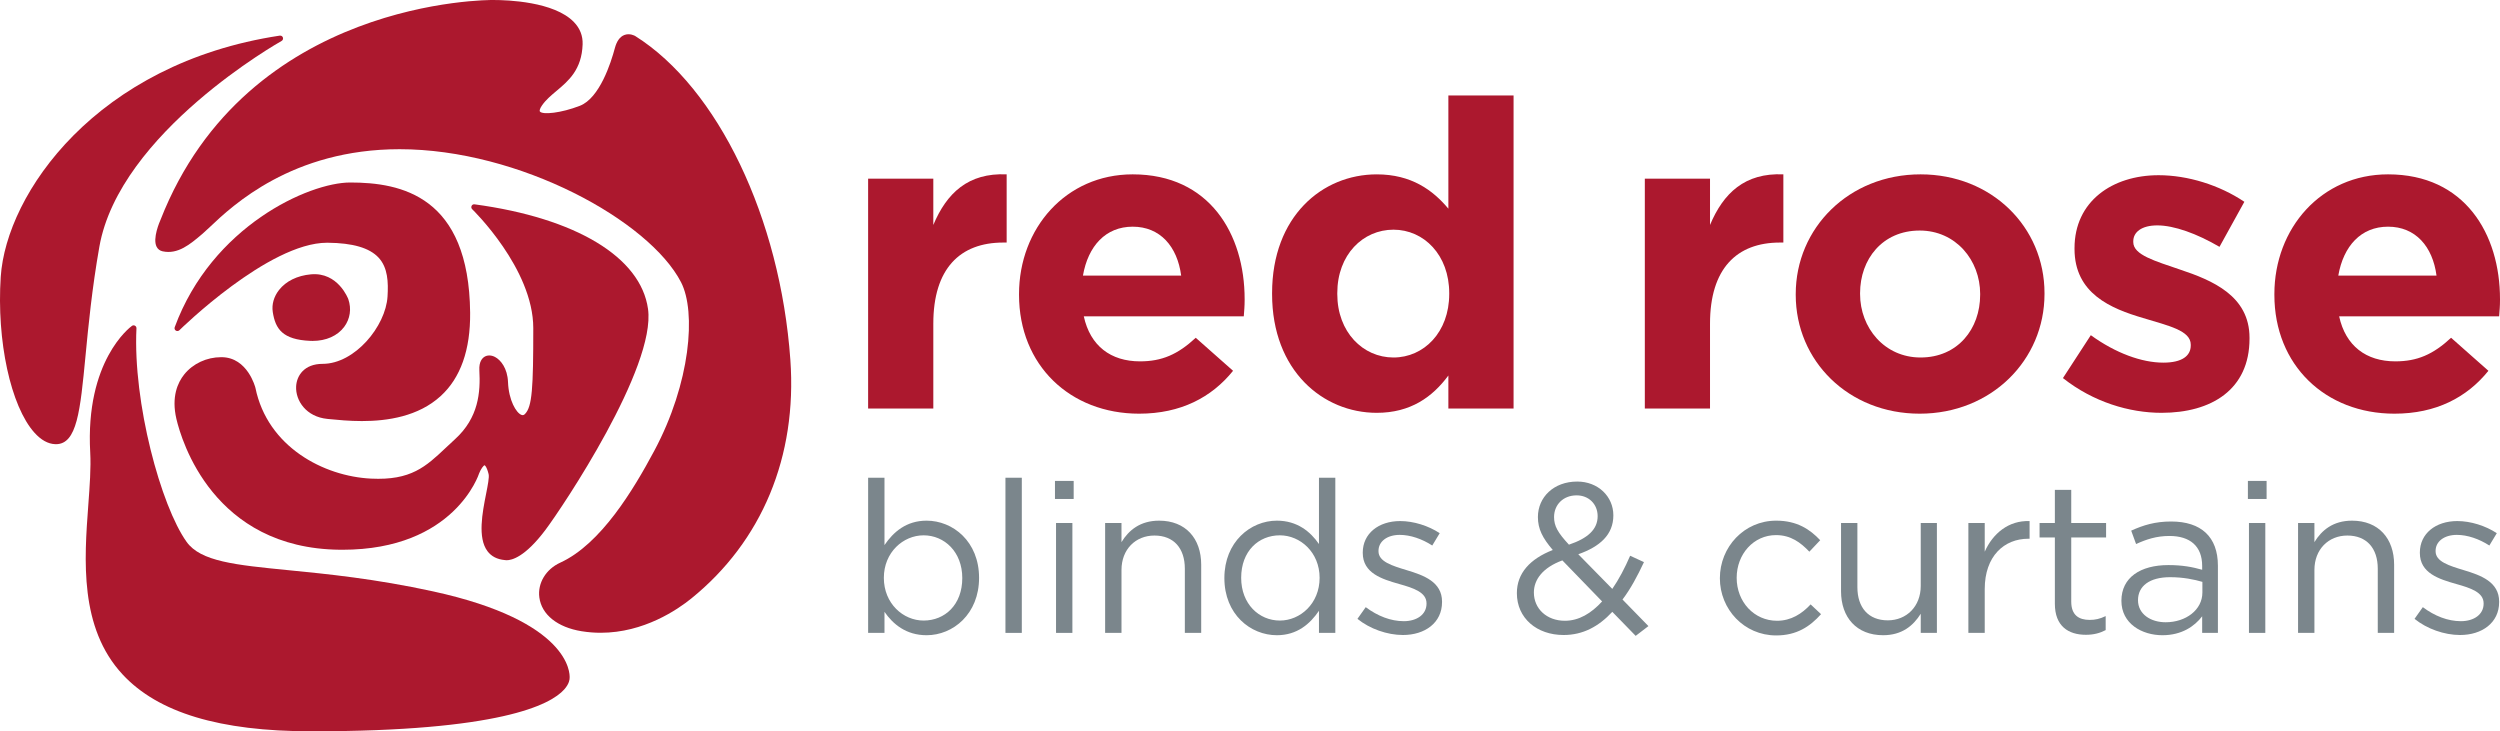<?xml version="1.0" encoding="UTF-8"?>
<svg id="Layer_1" data-name="Layer 1" xmlns="http://www.w3.org/2000/svg" viewBox="0 0 364.387 106.59">
  <defs>
    <style>
      .cls-1 {
        fill: #7b868c;
      }

      .cls-2 {
        fill: #ac182e;
      }
    </style>
  </defs>
  <g>
    <path class="cls-2" d="M45.443,106.59h-.124c-13.302-.007-22.28-2.716-27.45-8.285-6.323-6.811-5.589-16.718-5-24.679.208-2.802.404-5.45.281-7.675-.742-13.365,5.801-18.251,6.08-18.452.129-.094.301-.107.442-.028.141.076.225.226.217.386-.525,10.836,3.568,25.885,7.307,31.122,2.048,2.867,7.123,3.368,14.804,4.125,5.644.556,12.667,1.249,21.129,3.095,19.964,4.356,19.939,11.939,19.898,12.595.007.195-.037.855-.788,1.696-2.033,2.28-9.518,6.101-36.796,6.101Z"/>
    <path class="cls-2" d="M73.85,81.659c-.133,0-.229-.015-.289-.028-1.098-.102-1.943-.538-2.51-1.295-1.463-1.948-.735-5.644-.203-8.34.248-1.256.481-2.441.37-2.889-.293-1.181-.577-1.29-.579-1.29-.155,0-.556.543-.803,1.174-.024.083-3.567,11.138-19.929,11.139-.124,0-.246,0-.371-.002-18.448-.185-23.08-15.908-23.821-19.057-.762-3.238.197-5.318,1.135-6.491,1.265-1.581,3.277-2.519,5.395-2.519h.068c3.794.036,4.907,4.422,4.917,4.466,1.757,8.618,9.963,12.899,16.847,13.234,5.832.288,7.989-1.742,10.958-4.547.412-.389.838-.792,1.289-1.2,3.44-3.128,3.722-6.831,3.545-10.041-.07-1.248.425-1.761.726-1.955.433-.279,1-.275,1.552.011.828.43,1.822,1.648,1.899,3.661.102,2.661,1.196,4.484,1.948,4.778.203.083.358.044.52-.12,1.056-1.056,1.216-3.76,1.216-12.513,0-8.682-8.816-17.255-8.905-17.341-.129-.124-.164-.319-.086-.481s.246-.261.431-.231c14.774,1.996,24.225,7.695,25.283,15.244,1.189,8.493-12.416,28.844-14.969,32.236-2.954,3.925-4.879,4.396-5.633,4.396Z"/>
    <path class="cls-2" d="M45.573,49.69c-.111,0-.224-.002-.337-.007-4.048-.172-5.097-1.735-5.477-4.2-.17-1.105.153-2.246.909-3.213,1.01-1.292,2.662-2.103,4.652-2.284,3.959-.359,5.432,3.578,5.447,3.618,0,.002.002.005.002.007.483,1.402.263,2.871-.602,4.031-.978,1.312-2.64,2.048-4.595,2.048Z"/>
    <path class="cls-2" d="M8.151,64.741c-.038,0-.077,0-.116-.002-1.034-.039-2.048-.602-3.01-1.669C1.561,59.225-.507,49.672.107,40.352.909,28.186,14.058,9.235,40.778,5.193c.207-.031.392.087.457.277s-.016.4-.192.498c-.236.132-23.617,13.318-26.559,29.989-1.078,6.113-1.602,11.557-2.022,15.932-.768,7.991-1.235,12.853-4.311,12.853Z"/>
    <path class="cls-2" d="M52.759,61.372c-1.861,0-3.528-.164-4.753-.286l-.287-.028c-3.096-.304-4.658-2.664-4.557-4.733.074-1.517,1.132-3.292,3.868-3.292,4.688,0,9.192-5.488,9.454-9.815.126-2.081.055-4.208-1.308-5.67-1.328-1.424-3.755-2.134-7.421-2.168h-.08c-8.532,0-21.399,12.624-21.528,12.752-.141.137-.355.158-.518.054-.164-.106-.233-.311-.165-.494,5.418-14.722,19.561-21.091,25.58-21.091,7.425,0,17.317,1.968,17.48,18.981.052,5.407-1.39,9.493-4.286,12.14-3.267,2.989-7.76,3.65-11.48,3.65Z"/>
    <path class="cls-2" d="M87.561,92.229c-.903,0-1.835-.07-2.79-.224-3.52-.574-5.822-2.414-6.158-4.92-.279-2.075.943-4.113,3.041-5.073,5.922-2.708,10.661-10.604,13.711-16.31,5.279-9.874,6.13-20.242,3.902-24.563-4.624-8.969-23.552-19.393-41.027-19.393-15.664,0-24.364,8.231-27.638,11.33-.42.398-.764.722-1.034.951l-.112.096c-1.737,1.474-3.529,3-5.768,2.503-.39-.087-.689-.319-.865-.67-.608-1.213.453-3.648.576-3.922C36.016-.183,71.356-.018,71.959.001c2.017,0,8.805.233,11.686,3.208.886.915,1.315,2.006,1.275,3.244-.12,3.705-2.072,5.343-3.795,6.788-.809.679-1.574,1.321-2.133,2.135-.285.414-.397.751-.294.882.393.494,3.076.232,5.821-.838,2.88-1.12,4.527-6.26,5.102-8.418.267-.999.724-1.635,1.359-1.892.81-.325,1.568.119,1.6.137,12.058,7.578,21.145,26.546,22.619,47.203,1.003,14.078-4.123,26.431-14.436,34.781-1.992,1.615-6.92,4.998-13.202,4.998Z"/>
  </g>
  <g>
    <g>
      <path class="cls-2" d="M146.226,35.353c-6.315,0-10.191,3.814-10.191,11.816v12.378h-9.502V26.038h9.502v6.752c1.939-4.626,5.065-7.627,10.69-7.377v9.94h-.499Z"/>
      <path class="cls-2" d="M181.288,46.106h-23.32c.938,4.313,3.939,6.564,8.191,6.564,3.188,0,5.501-1,8.127-3.438l5.439,4.814c-3.126,3.874-7.628,6.25-13.691,6.25-10.066,0-17.505-7.064-17.505-17.316v-.125c0-9.565,6.815-17.442,16.567-17.442,11.191,0,16.316,8.69,16.316,18.192v.125c0,.938-.062,1.5-.124,2.375ZM165.096,33.04c-3.938,0-6.501,2.813-7.251,7.127h14.316c-.563-4.251-3.064-7.127-7.065-7.127Z"/>
      <path class="cls-2" d="M211.107,59.546v-4.814c-2.313,3.126-5.501,5.439-10.44,5.439-7.815,0-15.254-6.125-15.254-17.316v-.124c0-11.191,7.314-17.317,15.254-17.317,5.063,0,8.189,2.314,10.44,5.001V13.91h9.503v45.636h-9.503ZM211.232,42.73c0-5.564-3.689-9.253-8.127-9.253s-8.189,3.626-8.189,9.253v.124c0,5.564,3.751,9.253,8.189,9.253s8.127-3.689,8.127-9.253v-.124Z"/>
      <path class="cls-2" d="M259.434,35.353c-6.315,0-10.191,3.814-10.191,11.816v12.378h-9.502V26.038h9.502v6.752c1.939-4.626,5.065-7.627,10.69-7.377v9.94h-.499Z"/>
      <path class="cls-2" d="M279.805,60.296c-10.378,0-18.068-7.688-18.068-17.316v-.125c0-9.627,7.753-17.442,18.193-17.442,10.377,0,18.066,7.69,18.066,17.317v.124c0,9.627-7.751,17.442-18.191,17.442ZM288.619,42.855c0-4.939-3.562-9.252-8.814-9.252-5.439,0-8.69,4.189-8.69,9.127v.124c0,4.939,3.563,9.253,8.815,9.253,5.439,0,8.688-4.189,8.688-9.127v-.125Z"/>
      <path class="cls-2" d="M315.062,60.171c-4.689,0-9.941-1.561-14.379-5.063l4.064-6.252c3.625,2.626,7.439,4.001,10.565,4.001,2.75,0,4.001-1,4.001-2.501v-.124c0-2.063-3.251-2.751-6.94-3.877-4.689-1.375-10.002-3.563-10.002-10.065v-.124c0-6.815,5.502-10.628,12.253-10.628,4.251,0,8.877,1.438,12.502,3.876l-3.625,6.564c-3.313-1.938-6.626-3.126-9.064-3.126-2.314,0-3.502,1-3.502,2.314v.124c0,1.876,3.188,2.751,6.815,4.001,4.689,1.563,10.128,3.814,10.128,9.941v.124c0,7.44-5.564,10.815-12.816,10.815Z"/>
      <path class="cls-2" d="M364.261,46.106h-23.32c.938,4.313,3.939,6.564,8.191,6.564,3.188,0,5.501-1,8.127-3.438l5.439,4.814c-3.126,3.874-7.628,6.25-13.691,6.25-10.066,0-17.505-7.064-17.505-17.316v-.125c0-9.565,6.815-17.442,16.567-17.442,11.191,0,16.318,8.69,16.318,18.192v.125c0,.938-.063,1.5-.125,2.375ZM348.069,33.04c-3.938,0-6.501,2.813-7.251,7.127h14.316c-.563-4.251-3.064-7.127-7.065-7.127Z"/>
    </g>
    <g>
      <path class="cls-1" d="M135.052,92.586c-2.974,0-4.895-1.61-6.134-3.407v3.066h-2.384v-22.615h2.384v9.82c1.302-1.92,3.191-3.562,6.134-3.562,3.842,0,7.652,3.036,7.652,8.334,0,5.266-3.779,8.363-7.652,8.363ZM134.618,78.026c-2.974,0-5.793,2.478-5.793,6.196,0,3.748,2.819,6.227,5.793,6.227,3.099,0,5.639-2.292,5.639-6.196,0-3.812-2.602-6.227-5.639-6.227Z"/>
      <path class="cls-1" d="M146.549,92.246v-22.615h2.384v22.615h-2.384Z"/>
      <path class="cls-1" d="M153.767,72.728v-2.632h2.726v2.632h-2.726ZM153.922,92.246v-16.017h2.384v16.017h-2.384Z"/>
      <path class="cls-1" d="M163.462,92.246h-2.384v-16.017h2.384v2.789c1.055-1.735,2.726-3.13,5.485-3.13,3.872,0,6.133,2.602,6.133,6.413v9.944h-2.384v-9.356c0-2.974-1.612-4.832-4.43-4.832-2.757,0-4.803,2.014-4.803,5.018v9.17Z"/>
      <path class="cls-1" d="M192.246,92.246v-3.222c-1.302,1.921-3.191,3.562-6.134,3.562-3.842,0-7.653-3.036-7.653-8.333,0-5.268,3.811-8.365,7.653-8.365,2.974,0,4.895,1.61,6.134,3.408v-9.666h2.384v22.615h-2.384ZM186.546,78.026c-3.099,0-5.639,2.292-5.639,6.196,0,3.81,2.602,6.227,5.639,6.227,2.974,0,5.793-2.478,5.793-6.227,0-3.718-2.819-6.196-5.793-6.196Z"/>
      <path class="cls-1" d="M204.484,92.555c-2.292,0-4.832-.897-6.63-2.354l1.208-1.704c1.735,1.301,3.656,2.044,5.546,2.044,1.92,0,3.314-.991,3.314-2.54v-.062c0-1.612-1.89-2.231-3.996-2.82-2.509-.713-5.297-1.579-5.297-4.523v-.062c0-2.757,2.292-4.586,5.453-4.586,1.95,0,4.119.682,5.762,1.766l-1.085,1.798c-1.487-.961-3.19-1.55-4.74-1.55-1.889,0-3.097.991-3.097,2.325v.062c0,1.518,1.983,2.106,4.119,2.757,2.478.744,5.143,1.704,5.143,4.586v.062c0,3.036-2.509,4.801-5.7,4.801Z"/>
      <path class="cls-1" d="M238.408,92.68l-3.407-3.501c-1.983,2.137-4.275,3.376-7.095,3.376-3.904,0-6.815-2.448-6.815-6.102,0-2.913,1.92-4.989,5.235-6.29-1.487-1.735-2.169-3.066-2.169-4.801,0-2.882,2.292-5.174,5.731-5.174,3.036,0,5.266,2.169,5.266,4.926,0,2.819-1.95,4.553-5.111,5.67l4.957,5.049c.961-1.395,1.827-3.036,2.602-4.832l2.014.928c-.959,2.046-1.95,3.904-3.128,5.453l3.779,3.873-1.86,1.425ZM227.72,81.681c-2.88,1.055-4.15,2.82-4.15,4.678,0,2.355,1.858,4.121,4.523,4.121,2.044,0,3.841-1.085,5.422-2.819l-5.794-5.981ZM229.797,72.201c-1.952,0-3.285,1.364-3.285,3.16,0,1.301.528,2.261,2.169,4.027,2.757-.93,4.183-2.231,4.183-4.152,0-1.766-1.301-3.036-3.066-3.036Z"/>
      <path class="cls-1" d="M258.89,92.618c-4.678,0-8.21-3.812-8.21-8.334,0-4.553,3.531-8.396,8.21-8.396,3.036,0,4.926,1.27,6.413,2.851l-1.581,1.672c-1.27-1.332-2.694-2.417-4.863-2.417-3.253,0-5.731,2.759-5.731,6.228,0,3.501,2.54,6.258,5.885,6.258,2.046,0,3.625-1.022,4.895-2.386l1.518,1.425c-1.61,1.796-3.531,3.099-6.536,3.099Z"/>
      <path class="cls-1" d="M279.958,76.228h2.354v16.017h-2.354v-2.788c-1.085,1.735-2.726,3.128-5.485,3.128-3.872,0-6.133-2.602-6.133-6.411v-9.946h2.384v9.356c0,2.974,1.612,4.834,4.43,4.834,2.726,0,4.803-2.015,4.803-5.02v-9.17Z"/>
      <path class="cls-1" d="M289.284,92.246h-2.384v-16.017h2.384v4.183c1.178-2.663,3.501-4.584,6.538-4.461v2.572h-.186c-3.501,0-6.352,2.509-6.352,7.341v6.382Z"/>
      <path class="cls-1" d="M301.894,87.692c0,1.952,1.084,2.663,2.695,2.663.805,0,1.487-.154,2.323-.557v2.044c-.836.434-1.735.682-2.882.682-2.571,0-4.523-1.27-4.523-4.523v-9.666h-2.231v-2.107h2.231v-4.832h2.386v4.832h5.08v2.107h-5.08v9.356Z"/>
      <path class="cls-1" d="M311.345,79.296l-.713-1.952c1.766-.805,3.501-1.333,5.823-1.333,4.369,0,6.816,2.232,6.816,6.444v9.791h-2.294v-2.417c-1.114,1.456-2.974,2.757-5.793,2.757-2.974,0-5.979-1.672-5.979-5.018,0-3.408,2.788-5.205,6.846-5.205,2.046,0,3.502.279,4.926.682v-.557c0-2.882-1.766-4.369-4.771-4.369-1.889,0-3.376.496-4.863,1.178ZM311.623,87.475c0,2.044,1.858,3.222,4.027,3.222,2.943,0,5.359-1.798,5.359-4.338v-1.549c-1.176-.34-2.757-.682-4.707-.682-3.006,0-4.678,1.301-4.678,3.347Z"/>
      <path class="cls-1" d="M327.641,72.728v-2.632h2.726v2.632h-2.726ZM327.796,92.246v-16.017h2.384v16.017h-2.384Z"/>
      <path class="cls-1" d="M337.337,92.246h-2.384v-16.017h2.384v2.789c1.055-1.735,2.726-3.13,5.485-3.13,3.872,0,6.133,2.602,6.133,6.413v9.944h-2.384v-9.356c0-2.974-1.612-4.832-4.43-4.832-2.757,0-4.803,2.014-4.803,5.018v9.17Z"/>
      <path class="cls-1" d="M358.561,92.555c-2.292,0-4.832-.897-6.63-2.354l1.208-1.704c1.735,1.301,3.656,2.044,5.546,2.044,1.92,0,3.314-.991,3.314-2.54v-.062c0-1.612-1.89-2.231-3.996-2.82-2.509-.713-5.297-1.579-5.297-4.523v-.062c0-2.757,2.292-4.586,5.453-4.586,1.95,0,4.119.682,5.762,1.766l-1.085,1.798c-1.487-.961-3.19-1.55-4.74-1.55-1.889,0-3.097.991-3.097,2.325v.062c0,1.518,1.983,2.106,4.119,2.757,2.478.744,5.143,1.704,5.143,4.586v.062c0,3.036-2.509,4.801-5.7,4.801Z"/>
    </g>
  </g>
</svg>